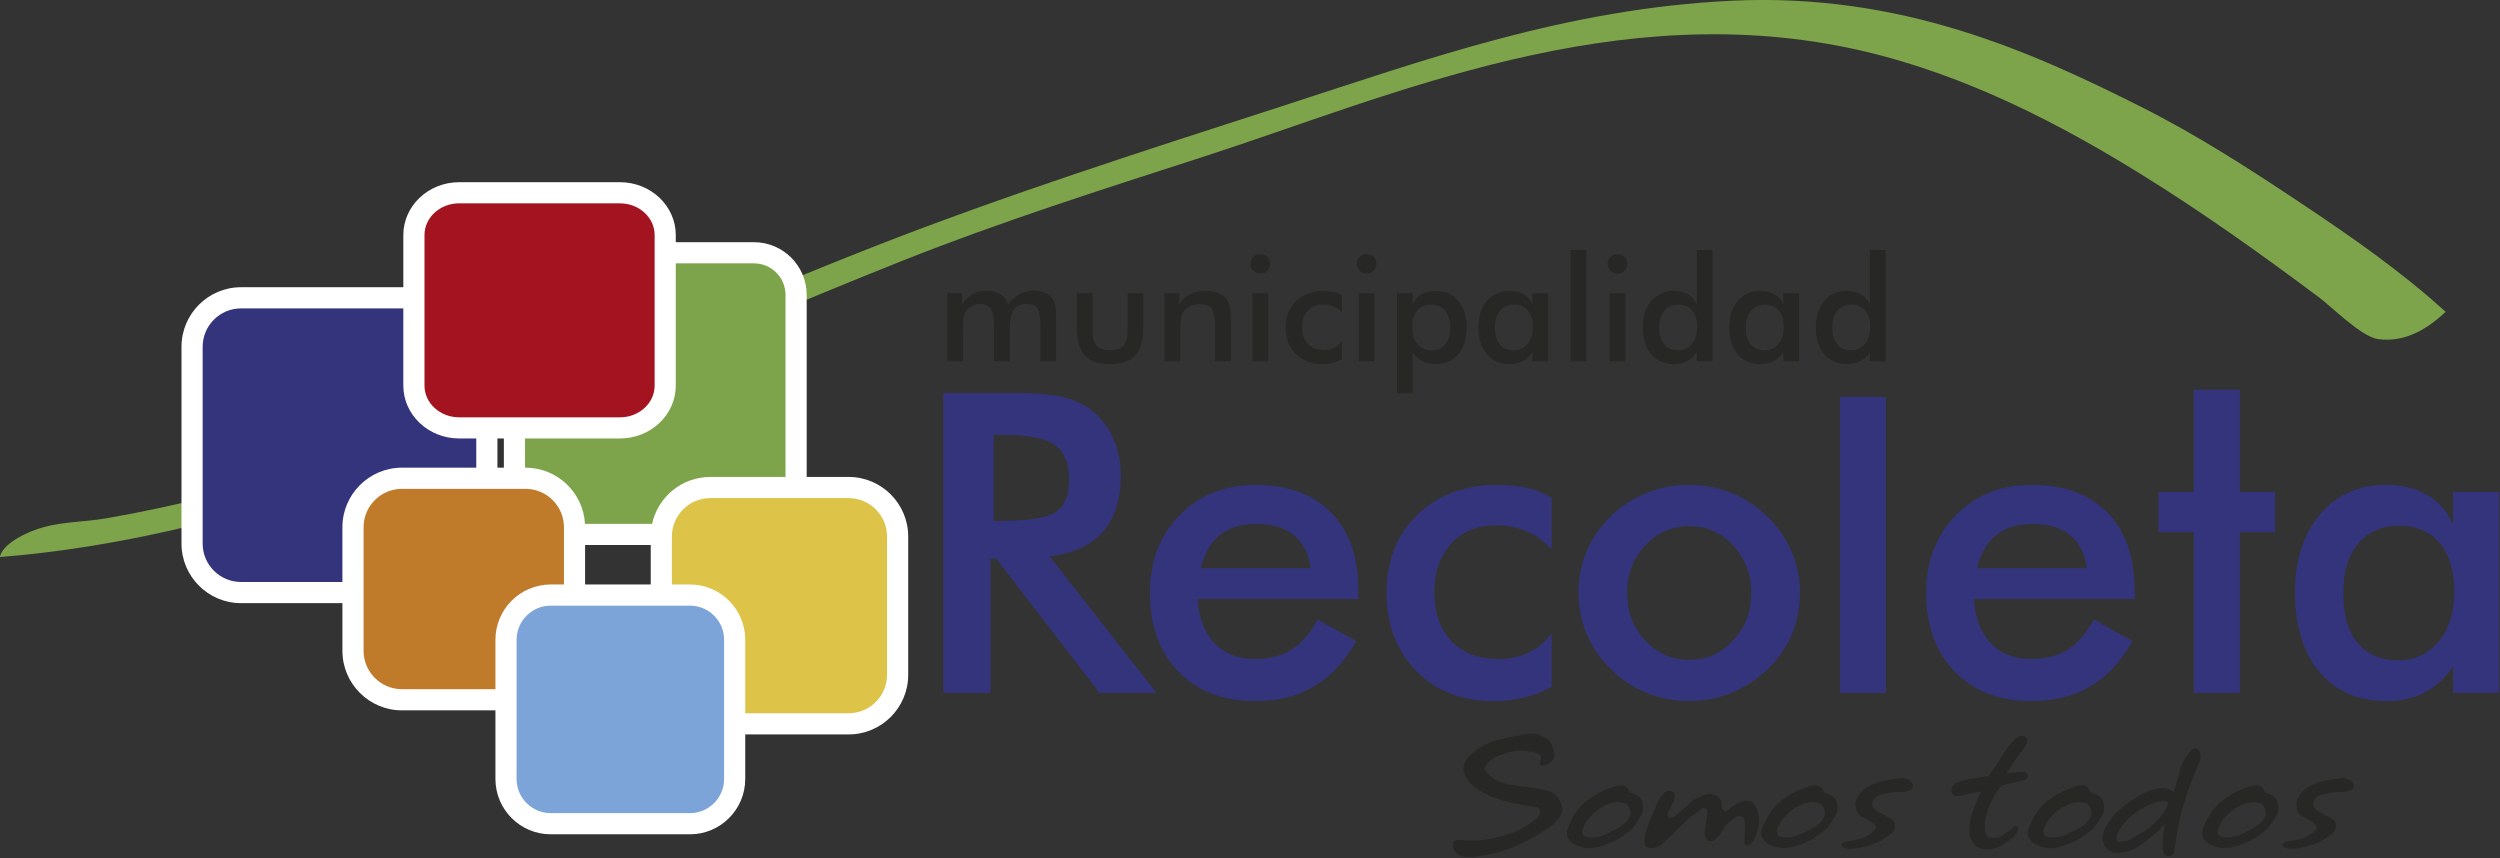 <?xml version="1.0" encoding="UTF-8" standalone="no"?>
<!DOCTYPE svg PUBLIC "-//W3C//DTD SVG 1.1//EN" "http://www.w3.org/Graphics/SVG/1.1/DTD/svg11.dtd">
<svg width="100%" height="100%" viewBox="0 0 1165 400" version="1.1" xmlns="http://www.w3.org/2000/svg" xmlns:xlink="http://www.w3.org/1999/xlink" xml:space="preserve" xmlns:serif="http://www.serif.com/" style="fill-rule:evenodd;clip-rule:evenodd;stroke-linejoin:round;stroke-miterlimit:2;">
    <rect x="0" y="0" width="1165" height="400" fill="#333333" stroke="none"/>
    <g>
        <path d="M1164.57,322.872L1143.12,322.872L1143.12,310.751C1139.29,316.135 1134.83,320.143 1129.72,322.772C1124.62,325.401 1118.77,326.718 1112.18,326.718C1098.93,326.718 1088.5,322.189 1080.89,313.135C1073.28,304.085 1069.48,291.685 1069.48,275.943C1069.48,260.997 1073.37,248.931 1081.14,239.747C1088.91,230.56 1099.07,225.964 1111.59,225.964C1119.23,225.964 1125.77,227.56 1131.21,230.743C1136.64,233.931 1140.62,238.514 1143.12,244.493L1143.12,229.206L1164.57,229.206L1164.57,322.872ZM735.58,276.142C735.58,269.3 736.884,262.825 739.484,256.729C742.088,250.642 745.821,245.229 750.7,240.488C755.509,235.809 761.046,232.221 767.305,229.717C773.571,227.213 780.121,225.967 786.971,225.967C794.021,225.967 800.663,227.213 806.884,229.717C813.113,232.221 818.7,235.909 823.638,240.788C828.58,245.588 832.334,251.021 834.905,257.079C837.475,263.138 838.763,269.496 838.763,276.142C838.763,283.054 837.492,289.542 834.955,295.604C832.425,301.659 828.713,307.025 823.838,311.704C818.696,316.642 812.996,320.379 806.738,322.913C800.475,325.446 793.888,326.717 786.971,326.717C780.184,326.717 773.663,325.446 767.405,322.913C761.142,320.379 755.58,316.704 750.7,311.904C745.759,307.025 742.009,301.563 739.438,295.5C736.859,289.446 735.58,282.992 735.58,276.142ZM723.032,255.909C719.741,252.3 715.903,249.542 711.52,247.638C707.145,245.729 702.424,244.779 697.353,244.779C688.595,244.779 681.574,247.609 676.312,253.271C671.041,258.938 668.407,266.442 668.407,275.788C668.407,285.538 671.057,293.184 676.357,298.746C681.662,304.313 688.987,307.092 698.341,307.092C703.537,307.092 708.187,306.121 712.266,304.184C716.349,302.246 719.937,299.304 723.032,295.359L723.032,320.042C719.078,322.263 714.849,323.934 710.332,325.042C705.824,326.159 701.032,326.717 695.957,326.717C681.266,326.717 669.291,322.042 660.032,312.688C650.782,303.342 646.157,291.221 646.157,276.346C646.157,261.263 650.949,249.096 660.532,239.842C670.112,230.592 682.657,225.963 698.132,225.963C703.007,225.963 707.487,226.446 711.57,227.409C715.657,228.363 719.474,229.842 723.032,231.829L723.032,255.909ZM994.715,279.17L919.857,279.17C920.39,287.949 922.99,294.799 927.669,299.716C932.344,304.632 938.573,307.091 946.348,307.091C953.265,307.091 959.032,305.641 963.636,302.732C968.248,299.836 972.273,295.149 975.698,288.682L993.707,298.778C988.44,308.186 981.923,315.199 974.148,319.803C966.382,324.416 957.265,326.716 946.794,326.716C931.778,326.716 919.836,322.136 910.944,312.986C902.053,303.828 897.611,291.616 897.611,276.341C897.611,261.661 902.207,249.586 911.39,240.141C920.573,230.691 932.382,225.966 946.807,225.966C961.89,225.966 973.644,230.274 982.073,238.903C990.498,247.524 994.715,259.603 994.715,275.136L994.715,279.17ZM632.988,279.17L558.13,279.17C558.659,287.949 561.259,294.799 565.938,299.716C570.622,304.632 576.847,307.091 584.622,307.091C591.538,307.091 597.305,305.641 601.917,302.732C606.526,299.836 610.547,295.149 613.972,288.682L631.98,298.778C626.713,308.186 620.193,315.199 612.422,319.803C604.655,324.416 595.538,326.716 585.068,326.716C570.051,326.716 558.101,322.136 549.209,312.986C540.326,303.828 535.88,291.616 535.88,276.341C535.88,261.661 540.472,249.586 549.659,240.141C558.847,230.691 570.651,225.966 585.072,225.966C600.155,225.966 611.909,230.274 620.347,238.903C628.78,247.524 632.988,259.603 632.988,275.136L632.988,279.17ZM461.611,260.313L461.611,322.871L439.557,322.871L439.557,183.096L472.336,183.096C481.948,183.096 489.407,183.701 494.703,184.913C500.003,186.121 504.532,188.13 508.278,190.93C512.757,194.296 516.211,198.655 518.644,204.001C521.086,209.346 522.303,215.201 522.303,221.567C522.303,232.771 519.503,241.53 513.911,247.863C508.311,254.196 500.048,258.001 489.123,259.271L538.89,322.871L512.386,322.871L464.24,260.313L461.611,260.313ZM878.858,184.945L857.416,184.945L857.416,322.87L878.858,322.87L878.858,184.945ZM1022.31,322.87L1022.31,248.016L1005.92,248.016L1005.92,229.204L1022.31,229.204L1022.31,181.616L1043.75,181.616L1043.75,229.204L1060.14,229.204L1060.14,248.016L1043.75,248.016L1043.75,322.87L1022.31,322.87ZM1143.71,275.747C1143.71,266.051 1141.46,258.501 1136.94,253.093C1132.43,247.689 1126.12,244.981 1118.02,244.981C1109.91,244.981 1103.54,247.768 1098.9,253.339C1094.25,258.918 1091.93,266.647 1091.93,276.543C1091.93,286.501 1094.17,294.176 1098.65,299.589C1103.13,304.993 1109.45,307.697 1117.62,307.697C1125.32,307.697 1131.6,304.764 1136.45,298.897C1141.29,293.026 1143.71,285.31 1143.71,275.747ZM816.105,276.342C816.105,267.634 813.3,260.267 807.709,254.238C802.113,248.2 795.271,245.184 787.171,245.184C779.142,245.184 772.313,248.2 766.684,254.238C761.055,260.267 758.242,267.634 758.242,276.342C758.242,285.046 761.055,292.413 766.684,298.446C772.313,304.479 779.142,307.492 787.171,307.492C795.205,307.492 802.034,304.479 807.659,298.446C813.288,292.413 816.105,285.046 816.105,276.342ZM972.461,264.811C971.603,258.095 969.044,252.978 964.765,249.453C960.486,245.936 954.636,244.174 947.203,244.174C940.157,244.174 934.503,245.882 930.223,249.307C925.944,252.728 922.948,257.895 921.244,264.811L972.461,264.811ZM610.734,264.811C609.88,258.095 607.318,252.978 603.038,249.453C598.759,245.936 592.905,244.174 585.472,244.174C578.434,244.174 572.772,245.882 568.497,249.307C564.218,252.728 561.23,257.895 559.513,264.811L610.734,264.811ZM463.023,242.721L467.298,242.721C479.753,242.721 488.019,241.326 492.103,238.526C496.186,235.726 498.228,230.763 498.228,223.634C498.228,215.946 496.036,210.521 491.657,207.371C487.273,204.221 479.161,202.646 467.298,202.646L463.023,202.646L463.023,242.721Z" style="fill:rgb(52,52,125);"/>
        <g transform="matrix(4.167,0,0,4.167,871.328,183.319)">
            <path d="M0,-16.04L1.759,-16.04L1.759,-3.586L0,-3.586L0,-4.572C-0.312,-4.134 -0.679,-3.808 -1.099,-3.594C-1.517,-3.38 -1.997,-3.274 -2.538,-3.274C-3.623,-3.274 -4.479,-3.643 -5.103,-4.378C-5.728,-5.115 -6.039,-6.123 -6.039,-7.403C-6.039,-8.618 -5.72,-9.599 -5.083,-10.347C-4.445,-11.092 -3.613,-11.466 -2.586,-11.466C-1.958,-11.466 -1.422,-11.337 -0.977,-11.078C-0.531,-10.819 -0.205,-10.447 0,-9.96L0,-16.04ZM0.048,-7.418C0.048,-8.207 -0.136,-8.82 -0.506,-9.261C-0.876,-9.7 -1.393,-9.92 -2.058,-9.92C-2.723,-9.92 -3.246,-9.693 -3.625,-9.24C-4.006,-8.788 -4.198,-8.159 -4.198,-7.353C-4.198,-6.544 -4.013,-5.918 -3.646,-5.48C-3.279,-5.04 -2.761,-4.819 -2.09,-4.819C-1.454,-4.819 -0.936,-5.058 -0.542,-5.533C-0.148,-6.007 0.048,-6.636 0.048,-7.418M-9.626,-7.418C-9.626,-8.207 -9.812,-8.82 -10.181,-9.261C-10.551,-9.7 -11.068,-9.92 -11.734,-9.92C-12.396,-9.92 -12.92,-9.693 -13.3,-9.24C-13.682,-8.788 -13.872,-8.159 -13.872,-7.353C-13.872,-6.544 -13.689,-5.918 -13.322,-5.48C-12.954,-5.04 -12.436,-4.819 -11.766,-4.819C-11.133,-4.819 -10.62,-5.059 -10.222,-5.537C-9.825,-6.013 -9.626,-6.641 -9.626,-7.418M-7.917,-3.586L-9.675,-3.586L-9.675,-4.572C-9.989,-4.134 -10.355,-3.808 -10.773,-3.594C-11.193,-3.38 -11.672,-3.274 -12.212,-3.274C-13.299,-3.274 -14.154,-3.643 -14.779,-4.378C-15.402,-5.115 -15.715,-6.123 -15.715,-7.403C-15.715,-8.618 -15.396,-9.599 -14.757,-10.347C-14.121,-11.092 -13.287,-11.466 -12.262,-11.466C-11.634,-11.466 -11.098,-11.337 -10.652,-11.078C-10.206,-10.819 -9.881,-10.447 -9.675,-9.96L-9.675,-11.203L-7.917,-11.203L-7.917,-3.586ZM-19.349,-16.04L-17.591,-16.04L-17.591,-3.586L-19.349,-3.586L-19.349,-4.572C-19.664,-4.134 -20.031,-3.808 -20.448,-3.594C-20.868,-3.38 -21.347,-3.274 -21.887,-3.274C-22.974,-3.274 -23.829,-3.643 -24.454,-4.378C-25.078,-5.115 -25.39,-6.123 -25.39,-7.403C-25.39,-8.618 -25.071,-9.599 -24.432,-10.347C-23.795,-11.092 -22.963,-11.466 -21.937,-11.466C-21.309,-11.466 -20.772,-11.337 -20.328,-11.078C-19.88,-10.819 -19.556,-10.447 -19.349,-9.96L-19.349,-16.04ZM-19.301,-7.418C-19.301,-8.207 -19.485,-8.82 -19.857,-9.261C-20.227,-9.7 -20.745,-9.92 -21.409,-9.92C-22.073,-9.92 -22.596,-9.693 -22.977,-9.24C-23.356,-8.788 -23.548,-8.159 -23.548,-7.353C-23.548,-6.544 -23.364,-5.918 -22.997,-5.48C-22.63,-5.04 -22.111,-4.819 -21.441,-4.819C-20.803,-4.819 -20.288,-5.058 -19.894,-5.533C-19.499,-6.007 -19.301,-6.636 -19.301,-7.418M-29.094,-11.203L-27.335,-11.203L-27.335,-3.587L-29.094,-3.587L-29.094,-11.203ZM-29.327,-14.493C-29.327,-14.788 -29.217,-15.042 -28.998,-15.258C-28.78,-15.472 -28.518,-15.579 -28.215,-15.579C-27.901,-15.579 -27.641,-15.476 -27.433,-15.269C-27.224,-15.063 -27.12,-14.804 -27.12,-14.493C-27.12,-14.182 -27.225,-13.921 -27.436,-13.709C-27.646,-13.497 -27.907,-13.392 -28.215,-13.392C-28.518,-13.392 -28.78,-13.501 -28.998,-13.717C-29.217,-13.933 -29.327,-14.192 -29.327,-14.493M-33.445,-16.04L-31.687,-16.04L-31.687,-3.586L-33.445,-3.586L-33.445,-16.04ZM-37.681,-7.418C-37.681,-8.207 -37.865,-8.82 -38.235,-9.261C-38.605,-9.7 -39.123,-9.92 -39.788,-9.92C-40.451,-9.92 -40.974,-9.693 -41.354,-9.24C-41.735,-8.788 -41.926,-8.159 -41.926,-7.353C-41.926,-6.544 -41.744,-5.918 -41.375,-5.48C-41.008,-5.04 -40.489,-4.819 -39.82,-4.819C-39.187,-4.819 -38.672,-5.059 -38.276,-5.537C-37.879,-6.013 -37.681,-6.641 -37.681,-7.418M-35.971,-3.586L-37.729,-3.586L-37.729,-4.572C-38.042,-4.134 -38.409,-3.808 -38.827,-3.594C-39.247,-3.38 -39.725,-3.274 -40.267,-3.274C-41.352,-3.274 -42.207,-3.643 -42.832,-4.378C-43.456,-5.115 -43.769,-6.123 -43.769,-7.403C-43.769,-8.618 -43.45,-9.599 -42.811,-10.347C-42.173,-11.092 -41.341,-11.466 -40.315,-11.466C-39.689,-11.466 -39.152,-11.337 -38.706,-11.078C-38.26,-10.819 -37.934,-10.447 -37.729,-9.96L-37.729,-11.203L-35.971,-11.203L-35.971,-3.586ZM-52.879,0L-52.879,-11.203L-51.12,-11.203L-51.12,-9.96C-50.914,-10.441 -50.587,-10.812 -50.136,-11.073C-49.684,-11.334 -49.146,-11.466 -48.518,-11.466C-47.497,-11.466 -46.669,-11.092 -46.033,-10.347C-45.398,-9.599 -45.081,-8.618 -45.081,-7.403C-45.081,-6.123 -45.393,-5.115 -46.017,-4.378C-46.642,-3.643 -47.497,-3.274 -48.584,-3.274C-49.124,-3.274 -49.603,-3.38 -50.021,-3.594C-50.44,-3.808 -50.806,-4.134 -51.12,-4.572L-51.12,0L-52.879,0ZM-51.177,-7.418C-51.177,-6.63 -50.978,-6 -50.582,-5.528C-50.186,-5.057 -49.662,-4.819 -49.014,-4.819C-48.348,-4.819 -47.835,-5.04 -47.469,-5.48C-47.105,-5.918 -46.922,-6.544 -46.922,-7.353C-46.922,-8.159 -47.113,-8.788 -47.494,-9.24C-47.875,-9.693 -48.398,-9.92 -49.062,-9.92C-49.726,-9.92 -50.245,-9.7 -50.618,-9.261C-50.99,-8.82 -51.177,-8.207 -51.177,-7.418M-57.148,-11.203L-55.389,-11.203L-55.389,-3.587L-57.148,-3.587L-57.148,-11.203ZM-57.381,-14.493C-57.381,-14.788 -57.27,-15.042 -57.052,-15.258C-56.833,-15.472 -56.571,-15.579 -56.268,-15.579C-55.955,-15.579 -55.695,-15.476 -55.485,-15.269C-55.278,-15.063 -55.172,-14.804 -55.172,-14.493C-55.172,-14.182 -55.279,-13.921 -55.49,-13.709C-55.701,-13.497 -55.959,-13.392 -56.268,-13.392C-56.571,-13.392 -56.833,-13.501 -57.052,-13.717C-57.27,-13.933 -57.381,-14.192 -57.381,-14.493M-59.028,-9.032C-59.298,-9.326 -59.613,-9.549 -59.973,-9.705C-60.331,-9.859 -60.72,-9.937 -61.134,-9.937C-61.854,-9.937 -62.428,-9.707 -62.859,-9.247C-63.291,-8.786 -63.507,-8.176 -63.507,-7.415C-63.507,-6.623 -63.291,-6 -62.856,-5.549C-62.421,-5.096 -61.82,-4.87 -61.053,-4.87C-60.626,-4.87 -60.246,-4.949 -59.911,-5.105C-59.576,-5.264 -59.282,-5.503 -59.028,-5.824L-59.028,-3.818C-59.353,-3.636 -59.701,-3.499 -60.07,-3.409C-60.439,-3.319 -60.833,-3.274 -61.248,-3.274C-62.453,-3.274 -63.436,-3.654 -64.195,-4.415C-64.954,-5.176 -65.333,-6.16 -65.333,-7.371C-65.333,-8.597 -64.941,-9.586 -64.154,-10.337C-63.367,-11.09 -62.34,-11.466 -61.071,-11.466C-60.672,-11.466 -60.303,-11.428 -59.968,-11.348C-59.633,-11.271 -59.319,-11.151 -59.028,-10.989L-59.028,-9.032ZM-69.037,-11.203L-67.279,-11.203L-67.279,-3.587L-69.037,-3.587L-69.037,-11.203ZM-69.27,-14.493C-69.27,-14.788 -69.16,-15.042 -68.942,-15.258C-68.723,-15.472 -68.461,-15.579 -68.158,-15.579C-67.844,-15.579 -67.583,-15.476 -67.376,-15.269C-67.167,-15.063 -67.063,-14.804 -67.063,-14.493C-67.063,-14.182 -67.17,-13.921 -67.38,-13.709C-67.591,-13.497 -67.851,-13.392 -68.158,-13.392C-68.461,-13.392 -68.723,-13.501 -68.942,-13.717C-69.16,-13.933 -69.27,-14.192 -69.27,-14.493M-78.875,-3.586L-78.875,-11.203L-77.221,-11.203L-77.221,-9.953C-76.87,-10.479 -76.455,-10.863 -75.98,-11.103C-75.504,-11.345 -74.926,-11.466 -74.246,-11.466C-73.674,-11.466 -73.186,-11.376 -72.782,-11.197C-72.38,-11.019 -72.065,-10.751 -71.838,-10.397C-71.704,-10.188 -71.606,-9.945 -71.546,-9.665C-71.487,-9.388 -71.457,-8.899 -71.457,-8.203L-71.457,-3.586L-73.233,-3.586L-73.233,-7.497C-73.233,-8.498 -73.356,-9.163 -73.601,-9.492C-73.848,-9.82 -74.284,-9.985 -74.911,-9.985C-75.322,-9.985 -75.688,-9.911 -76.009,-9.761C-76.331,-9.611 -76.583,-9.399 -76.767,-9.127C-76.896,-8.945 -76.987,-8.711 -77.038,-8.424C-77.088,-8.137 -77.116,-7.681 -77.116,-7.056L-77.116,-3.586L-78.875,-3.586ZM-86.917,-11.203L-86.917,-6.911C-86.917,-6.171 -86.765,-5.641 -86.457,-5.319C-86.15,-4.997 -85.649,-4.837 -84.96,-4.837C-84.271,-4.837 -83.771,-4.997 -83.462,-5.319C-83.157,-5.641 -83.001,-6.171 -83.001,-6.911L-83.001,-11.203L-81.244,-11.203L-81.244,-7.433C-81.244,-5.978 -81.538,-4.92 -82.126,-4.262C-82.715,-3.603 -83.654,-3.274 -84.944,-3.274C-86.255,-3.274 -87.206,-3.601 -87.794,-4.253C-88.382,-4.907 -88.677,-5.965 -88.677,-7.433L-88.677,-11.203L-86.917,-11.203ZM-101.4,-3.586L-103.158,-3.586L-103.158,-11.203L-101.505,-11.203L-101.505,-9.955C-101.155,-10.485 -100.756,-10.873 -100.311,-11.117C-99.865,-11.361 -99.339,-11.483 -98.735,-11.483C-98.135,-11.483 -97.639,-11.358 -97.244,-11.108C-96.85,-10.859 -96.549,-10.479 -96.344,-9.971C-95.938,-10.496 -95.509,-10.879 -95.052,-11.121C-94.596,-11.362 -94.076,-11.483 -93.493,-11.483C-92.985,-11.483 -92.542,-11.39 -92.164,-11.207C-91.786,-11.02 -91.491,-10.751 -91.28,-10.397C-91.184,-10.231 -91.112,-10.033 -91.066,-9.803C-91.02,-9.572 -90.997,-9.243 -90.997,-8.814L-90.997,-3.586L-92.756,-3.586L-92.756,-7.498C-92.756,-8.518 -92.865,-9.193 -93.084,-9.516C-93.302,-9.84 -93.693,-10.002 -94.255,-10.002C-94.946,-10.002 -95.438,-9.785 -95.732,-9.348C-96.027,-8.912 -96.173,-8.146 -96.173,-7.056L-96.173,-3.586L-97.95,-3.586L-97.95,-7.498C-97.95,-8.438 -98.063,-9.092 -98.293,-9.457C-98.523,-9.82 -98.919,-10.002 -99.48,-10.002C-99.826,-10.002 -100.142,-9.924 -100.428,-9.769C-100.713,-9.614 -100.941,-9.4 -101.109,-9.128C-101.217,-8.951 -101.292,-8.735 -101.335,-8.477C-101.378,-8.22 -101.4,-7.746 -101.4,-7.056L-101.4,-3.586Z" style="fill:rgb(39,39,37);fill-rule:nonzero;"/>
        </g>
        <g transform="matrix(4.167,0,0,4.167,1139.67,110.94)">
            <path d="M0,8.251C-1.699,9.838 -4.268,11.747 -7.552,11.298C-9.421,11.042 -12.648,7.765 -14.141,6.648C-20.616,1.803 -27.251,-2.926 -34.068,-7.144C-42.889,-12.6 -53.482,-18.213 -65.245,-20.935C-92.666,-27.276 -117.893,-15.893 -139.01,-9.067C-150.648,-5.307 -161.673,-1.797 -172.437,2.478C-193.757,10.949 -214.104,20.44 -236.88,27.815C-248.248,31.496 -260.343,34.613 -273.521,35.672C-273.202,34.149 -270.438,32.808 -268.54,32.305C-266.283,31.707 -263.846,31.73 -261.63,31.343C-246.514,28.708 -233.071,24.079 -219.846,18.995C-205.216,13.372 -191.141,6.992 -175.972,1.035C-161.289,-4.732 -145.773,-9.695 -129.849,-14.841C-114.177,-19.906 -98.364,-25.681 -79.709,-26.547C-60.891,-27.421 -46.318,-20.844 -34.068,-14.68C-27.63,-11.441 -21.844,-7.672 -16.229,-3.936C-10.495,-0.12 -4.921,3.771 0,8.251" style="fill:rgb(126,164,75);"/>
        </g>
        <path d="M187.949,133.845L187.949,109.534C187.949,95.955 199.607,84.909 213.932,84.909L288.932,84.909C303.257,84.909 314.911,95.955 314.911,109.534L314.911,112.866L351.359,112.866C364.9,112.866 375.913,123.882 375.913,137.42L375.913,222.255L395.475,222.255C410.771,222.255 423.225,234.705 423.225,250.009L423.225,314.488C423.225,329.788 410.771,342.238 395.475,342.238L347.28,342.238L347.28,363.016C347.28,377.221 335.722,388.783 321.518,388.783L256.635,388.783C242.426,388.783 230.872,377.221 230.872,363.016L230.872,331.029L187.317,331.029C172.021,331.029 159.562,318.579 159.562,303.283L159.562,281.07L112.325,281.07C97.021,281.07 84.579,268.62 84.579,253.32L84.579,161.599C84.579,146.299 97.021,133.845 112.325,133.845L187.949,133.845ZM272.65,253.978L272.65,272.375L303.242,272.375L303.242,253.978L272.65,253.978ZM234.805,217.937L234.805,204.322L231.796,204.322L231.796,217.937L234.805,217.937Z" style="fill:white;"/>
        <path d="M244.663,217.937L244.663,204.322L288.932,204.322C303.257,204.322 314.911,193.28 314.911,179.693L314.911,122.724L351.359,122.724C359.459,122.724 366.055,129.32 366.055,137.42L366.055,222.255L330.992,222.255C317.709,222.255 306.58,231.633 303.871,244.116L272.606,244.116C271.788,229.539 259.68,217.937 244.904,217.937L244.663,217.937Z" style="fill:rgb(126,164,75);"/>
        <path d="M230.872,321.166L187.317,321.166C177.45,321.166 169.425,313.141 169.425,303.283L169.425,245.687C169.425,235.821 177.45,227.8 187.317,227.8L244.904,227.8C254.767,227.8 262.8,235.821 262.8,245.687L262.8,272.375L256.635,272.375C242.426,272.375 230.872,283.929 230.872,298.133L230.872,321.166Z" style="fill:rgb(191,123,42);"/>
        <g transform="matrix(4.167,0,0,4.167,256.635,378.921)">
            <path d="M0,-23.204C-2.104,-23.204 -3.817,-21.492 -3.817,-19.389L-3.817,-3.817C-3.817,-1.712 -2.104,0 0,0L15.572,0C17.677,0 19.389,-1.712 19.389,-3.817L19.389,-19.389C19.389,-21.492 17.677,-23.204 15.572,-23.204L0,-23.204Z" style="fill:rgb(125,164,217);"/>
        </g>
        <g transform="matrix(4.167,0,0,4.167,213.932,194.464)">
            <path d="M0,-23.927C-2.134,-23.927 -3.869,-22.337 -3.869,-20.383L-3.869,-3.545C-3.869,-1.589 -2.134,0.001 0,0.001L18,0.001C20.132,0.001 21.869,-1.589 21.869,-3.545L21.869,-20.383C21.869,-22.337 20.132,-23.927 18,-23.927L0,-23.927Z" style="fill:rgb(164,19,32);"/>
        </g>
        <path d="M159.562,271.212L112.325,271.212C102.462,271.212 94.433,263.187 94.433,253.32L94.433,161.599C94.433,151.733 102.462,143.708 112.325,143.708L187.949,143.708L187.949,179.693C187.949,193.28 199.607,204.322 213.932,204.322L221.942,204.322L221.942,217.937L187.317,217.937C172.021,217.937 159.562,230.383 159.562,245.687L159.562,271.212Z" style="fill:rgb(52,52,125);"/>
        <path d="M313.1,272.375L313.1,250.009C313.1,240.138 321.125,232.113 330.992,232.113L395.475,232.113C405.342,232.113 413.367,240.138 413.367,250.009L413.367,314.488C413.367,324.355 405.342,332.376 395.475,332.376L347.28,332.376L347.28,298.133C347.28,283.929 335.722,272.375 321.518,272.375L313.1,272.375Z" style="fill:rgb(221,196,72);"/>
        <g transform="matrix(4.167,0,0,4.167,1096.62,373.691)">
            <path d="M0,-1.489C-0.157,-1.365 -0.339,-1.271 -0.55,-1.204C-0.758,-1.137 -0.973,-1.104 -1.19,-1.104L-1.957,-1.104L-2.476,-1.042L-3.595,-0.791C-3.942,-0.708 -4.215,-0.478 -4.414,-0.103C-4.446,-0.03 -4.473,0.086 -4.493,0.242C-4.493,0.387 -4.451,0.518 -4.367,0.633C-4.23,0.81 -4.034,0.977 -3.779,1.134L-3.114,1.494L-2.434,1.838C-2.211,1.964 -2.054,2.151 -1.957,2.401L-1.957,2.746C-1.957,3.07 -2.105,3.345 -2.396,3.575L-3.46,4.326C-4.044,4.608 -4.649,4.833 -5.275,5C-5.901,5.167 -6.519,5.25 -7.124,5.25L-7.373,5.203L-7.625,5.125C-7.781,5.094 -7.885,4.984 -7.937,4.797C-7.937,4.671 -7.812,4.551 -7.562,4.437C-6.924,4.374 -6.312,4.257 -5.722,4.085C-5.134,3.912 -4.625,3.591 -4.196,3.122C-4.133,3.049 -4.097,2.96 -4.086,2.855C-4.086,2.699 -4.227,2.516 -4.509,2.307L-5.401,1.775C-5.808,1.651 -6.095,1.358 -6.261,0.899C-6.334,0.68 -6.371,0.487 -6.371,0.321C-6.371,0.08 -6.32,-0.145 -6.214,-0.353C-5.995,-0.864 -5.638,-1.273 -5.146,-1.581C-4.654,-1.888 -4.132,-2.122 -3.576,-2.278L-2.524,-2.498L-1.3,-2.669C-1.081,-2.669 -0.841,-2.622 -0.581,-2.528C-0.319,-2.434 -0.101,-2.241 0.076,-1.949L0,-1.489ZM-9.846,-1.023C-9.594,-0.992 -9.344,-0.899 -9.094,-0.742C-8.844,-0.616 -8.655,-0.429 -8.53,-0.177C-8.427,0.116 -8.375,0.387 -8.375,0.639C-8.375,0.785 -8.391,0.927 -8.421,1.062C-8.452,1.199 -8.511,1.35 -8.594,1.518C-8.875,2.019 -9.188,2.49 -9.533,2.929C-10.096,3.452 -10.769,3.928 -11.551,4.357C-12.239,4.711 -13.012,4.968 -13.868,5.125L-14.134,5.171L-14.681,5.171L-14.963,5.11C-15.287,5.047 -15.622,4.937 -15.965,4.781C-16.591,4.447 -16.904,4.013 -16.904,3.482C-16.904,3.283 -16.852,3.049 -16.748,2.777C-16.363,1.901 -15.961,1.207 -15.542,0.697C-15.063,0.142 -14.405,-0.384 -13.569,-0.885C-12.819,-1.292 -12.032,-1.605 -11.208,-1.823L-10.862,-1.871C-10.716,-1.871 -10.586,-1.846 -10.472,-1.793C-10.252,-1.699 -10.08,-1.526 -9.954,-1.276L-9.846,-1.023ZM-10.22,2.182C-9.928,1.859 -9.783,1.53 -9.783,1.196C-9.783,0.852 -9.945,0.518 -10.266,0.195C-10.589,0.08 -10.896,0.022 -11.187,0.022C-11.437,0.022 -11.718,0.069 -12.031,0.163C-12.603,0.351 -13.124,0.628 -13.59,0.993C-13.83,1.18 -14.09,1.434 -14.371,1.753C-14.652,2.071 -14.87,2.412 -15.028,2.777C-15.12,2.965 -15.167,3.137 -15.167,3.294C-15.167,3.377 -15.136,3.508 -15.073,3.685C-15.012,3.862 -14.668,3.951 -14.043,3.951C-13.701,3.951 -13.363,3.904 -13.037,3.81C-12.708,3.717 -12.369,3.565 -12.013,3.356L-11.079,2.871C-10.755,2.694 -10.47,2.463 -10.22,2.182M-17.081,-4.766L-17.613,-3.515L-18.098,-2.278C-18.38,-1.569 -18.667,-0.734 -18.959,0.226C-19.366,1.562 -19.663,2.98 -19.85,4.484L-19.961,4.937L-20.008,5.391C-20.008,5.715 -20.17,5.939 -20.492,6.064C-20.712,6.095 -20.894,6.054 -21.04,5.939C-21.229,5.731 -21.322,5.386 -21.322,4.907L-21.322,4.656L-21.29,4.359C-21.29,3.972 -21.275,3.669 -21.243,3.451C-21.213,3.231 -21.154,2.98 -21.071,2.699C-21.113,2.647 -21.15,2.62 -21.182,2.62C-21.953,3.393 -22.747,4.077 -23.56,4.671C-24.009,4.995 -24.457,5.245 -24.907,5.422C-25.354,5.6 -25.82,5.689 -26.299,5.689C-26.612,5.689 -26.881,5.636 -27.105,5.532C-27.329,5.427 -27.551,5.233 -27.771,4.95C-27.948,4.659 -28.037,4.356 -28.037,4.041C-28.037,3.854 -28.011,3.681 -27.958,3.524C-27.866,3.042 -27.645,2.599 -27.3,2.191C-26.832,1.5 -26.216,0.868 -25.454,0.293C-24.775,-0.219 -24.035,-0.68 -23.231,-1.088L-22.715,-1.276L-21.932,-1.496L-21.572,-1.543L-21.354,-1.543C-21.103,-1.543 -20.841,-1.496 -20.571,-1.402L-20.274,-1.214L-20.101,-1.104C-19.725,-2.222 -19.462,-3.099 -19.31,-3.741C-19.159,-4.383 -18.76,-5.06 -18.114,-5.768C-18.008,-5.904 -17.874,-5.972 -17.707,-5.972C-17.591,-5.972 -17.472,-5.94 -17.346,-5.878C-17.262,-5.805 -17.181,-5.649 -17.096,-5.409L-17.081,-5.205L-17.081,-4.766ZM-20.838,0.543L-20.743,0.181C-20.712,0.097 -20.768,0.003 -20.915,-0.103L-21.29,-0.103C-21.457,-0.103 -21.635,-0.071 -21.823,-0.009L-22.668,0.242C-23.554,0.628 -24.348,1.145 -25.047,1.792L-25.767,2.558C-25.966,2.788 -26.137,3.07 -26.283,3.405L-26.395,3.724C-26.456,3.907 -26.486,4.041 -26.486,4.123C-26.486,4.238 -26.474,4.324 -26.449,4.382C-26.422,4.439 -26.315,4.468 -26.127,4.468C-25.982,4.468 -25.777,4.439 -25.517,4.382C-25.256,4.323 -24.958,4.198 -24.625,4.011L-23.701,3.475C-23.075,3.075 -22.52,2.647 -22.035,2.191C-21.549,1.733 -21.15,1.185 -20.838,0.543M-29.335,-1.023C-29.085,-0.992 -28.834,-0.899 -28.584,-0.742C-28.334,-0.616 -28.145,-0.429 -28.02,-0.177C-27.916,0.116 -27.864,0.387 -27.864,0.639C-27.864,0.785 -27.879,0.927 -27.911,1.062C-27.942,1.199 -27.999,1.35 -28.082,1.518C-28.364,2.019 -28.677,2.49 -29.022,2.929C-29.584,3.452 -30.258,3.928 -31.041,4.357C-31.729,4.711 -32.502,4.968 -33.357,5.125L-33.624,5.171L-34.171,5.171L-34.453,5.11C-34.776,5.047 -35.11,4.937 -35.455,4.781C-36.081,4.447 -36.394,4.013 -36.394,3.482C-36.394,3.283 -36.341,3.049 -36.237,2.777C-35.851,1.901 -35.45,1.207 -35.032,0.697C-34.552,0.142 -33.896,-0.384 -33.061,-0.885C-32.309,-1.292 -31.521,-1.605 -30.697,-1.823L-30.352,-1.871C-30.206,-1.871 -30.076,-1.846 -29.961,-1.793C-29.742,-1.699 -29.57,-1.526 -29.444,-1.276L-29.335,-1.023ZM-29.71,2.182C-29.417,1.859 -29.272,1.53 -29.272,1.196C-29.272,0.852 -29.434,0.518 -29.757,0.195C-30.079,0.08 -30.386,0.022 -30.677,0.022C-30.927,0.022 -31.208,0.069 -31.521,0.163C-32.092,0.351 -32.613,0.628 -33.081,0.993C-33.319,1.18 -33.58,1.434 -33.861,1.753C-34.142,2.071 -34.359,2.412 -34.516,2.777C-34.609,2.965 -34.656,3.137 -34.656,3.294C-34.656,3.377 -34.625,3.508 -34.563,3.685C-34.501,3.862 -34.158,3.951 -33.533,3.951C-33.191,3.951 -32.854,3.904 -32.527,3.81C-32.199,3.717 -31.857,3.565 -31.503,3.356L-30.567,2.871C-30.245,2.694 -29.958,2.463 -29.71,2.182M-37.16,-5.565L-37.504,-5.064L-37.818,-4.657L-38.099,-4.25L-38.38,-3.844L-38.601,-3.499L-38.725,-3.264L-38.677,-3.186L-37.646,-3.327L-37.128,-3.374L-36.612,-3.326C-36.486,-3.127 -36.408,-2.975 -36.376,-2.871C-36.439,-2.693 -36.561,-2.556 -36.737,-2.463L-37.284,-2.306L-38.302,-2.069L-39.32,-1.833C-39.475,-1.739 -39.601,-1.597 -39.695,-1.409L-39.804,-1.221L-39.961,-0.985C-40.107,-0.785 -40.293,-0.435 -40.517,0.069C-40.74,0.572 -40.916,1.043 -41.042,1.483C-41.093,1.682 -41.135,1.886 -41.167,2.096C-41.197,2.305 -41.214,2.505 -41.214,2.694L-41.197,3.04C-41.197,3.479 -41.005,3.815 -40.618,4.045L-40.243,4.045C-39.855,4.045 -39.507,3.941 -39.193,3.732C-38.955,3.565 -38.734,3.405 -38.529,3.247C-38.326,3.09 -38.167,2.958 -38.051,2.848C-37.937,2.739 -37.839,2.683 -37.754,2.683C-37.681,2.683 -37.603,2.72 -37.52,2.794C-37.457,2.887 -37.442,3.001 -37.473,3.137C-37.567,3.451 -37.754,3.717 -38.036,3.936L-38.834,4.547C-39.534,5.058 -40.249,5.313 -40.979,5.313C-41.991,5.313 -42.627,4.791 -42.887,3.747C-42.887,3.591 -42.899,3.477 -42.919,3.405L-42.919,3.154C-42.919,2.788 -42.899,2.473 -42.856,2.205C-42.816,1.939 -42.732,1.619 -42.606,1.243C-42.324,0.398 -42.007,-0.394 -41.651,-1.135C-41.725,-1.177 -42.079,-1.12 -42.715,-0.963L-43.905,-0.682L-44.186,-0.65L-44.533,-0.682C-44.678,-0.713 -44.797,-0.828 -44.891,-1.026L-44.923,-1.261C-44.923,-1.385 -44.913,-1.489 -44.891,-1.566C-44.872,-1.644 -44.803,-1.751 -44.688,-1.887C-44.407,-2.19 -43.754,-2.425 -42.732,-2.591L-41.511,-2.778L-40.792,-2.904L-40.682,-3.045L-40.369,-3.468L-39.522,-4.751C-39.199,-5.283 -38.875,-5.763 -38.552,-6.19C-38.396,-6.4 -38.282,-6.547 -38.209,-6.629C-38.01,-6.859 -37.82,-7.039 -37.638,-7.17C-37.454,-7.299 -37.274,-7.365 -37.097,-7.365C-36.961,-7.365 -36.837,-7.343 -36.721,-7.302C-36.597,-7.208 -36.514,-7.12 -36.471,-7.036C-36.439,-6.702 -36.508,-6.431 -36.675,-6.222C-36.79,-6.107 -36.951,-5.888 -37.16,-5.565M-49.305,-1.489C-49.46,-1.365 -49.645,-1.271 -49.852,-1.204C-50.061,-1.137 -50.274,-1.104 -50.494,-1.104L-51.26,-1.104L-51.781,-1.042L-52.898,-0.791C-53.245,-0.708 -53.517,-0.478 -53.717,-0.103C-53.748,-0.03 -53.776,0.086 -53.796,0.242C-53.796,0.387 -53.754,0.518 -53.669,0.633C-53.532,0.81 -53.337,0.977 -53.084,1.134L-52.417,1.494L-51.736,1.838C-51.513,1.964 -51.355,2.151 -51.26,2.401L-51.26,2.746C-51.26,3.07 -51.407,3.345 -51.699,3.575L-52.764,4.326C-53.347,4.608 -53.953,4.833 -54.579,5C-55.205,5.167 -55.82,5.25 -56.426,5.25L-56.676,5.203L-56.926,5.125C-57.084,5.094 -57.187,4.984 -57.239,4.797C-57.239,4.671 -57.113,4.551 -56.863,4.437C-56.229,4.374 -55.614,4.257 -55.025,4.085C-54.436,3.912 -53.927,3.591 -53.498,3.122C-53.437,3.049 -53.4,2.96 -53.39,2.855C-53.39,2.699 -53.53,2.516 -53.813,2.307L-54.703,1.775C-55.111,1.651 -55.398,1.358 -55.566,0.899C-55.638,0.68 -55.674,0.487 -55.674,0.321C-55.674,0.08 -55.623,-0.145 -55.516,-0.353C-55.298,-0.864 -54.941,-1.273 -54.449,-1.581C-53.957,-1.888 -53.434,-2.122 -52.878,-2.278L-51.825,-2.498L-50.602,-2.669C-50.384,-2.669 -50.145,-2.622 -49.883,-2.528C-49.623,-2.434 -49.403,-2.241 -49.226,-1.949L-49.305,-1.489ZM-59.148,-1.023C-58.899,-0.992 -58.647,-0.899 -58.397,-0.742C-58.147,-0.616 -57.959,-0.429 -57.833,-0.177C-57.729,0.116 -57.676,0.387 -57.676,0.639C-57.676,0.785 -57.692,0.927 -57.725,1.062C-57.755,1.199 -57.814,1.35 -57.896,1.518C-58.178,2.019 -58.491,2.49 -58.835,2.929C-59.399,3.452 -60.072,3.928 -60.854,4.357C-61.543,4.711 -62.316,4.968 -63.171,5.125L-63.438,5.171L-63.984,5.171L-64.267,5.11C-64.59,5.047 -64.923,4.937 -65.269,4.781C-65.895,4.447 -66.208,4.013 -66.208,3.482C-66.208,3.283 -66.155,3.049 -66.051,2.777C-65.665,1.901 -65.263,1.207 -64.846,0.697C-64.366,0.142 -63.708,-0.384 -62.873,-0.885C-62.123,-1.292 -61.334,-1.605 -60.511,-1.823L-60.166,-1.871C-60.02,-1.871 -59.889,-1.846 -59.774,-1.793C-59.556,-1.699 -59.383,-1.526 -59.257,-1.276L-59.148,-1.023ZM-59.522,2.182C-59.231,1.859 -59.085,1.53 -59.085,1.196C-59.085,0.852 -59.247,0.518 -59.569,0.195C-59.891,0.08 -60.199,0.022 -60.49,0.022C-60.74,0.022 -61.021,0.069 -61.333,0.163C-61.905,0.351 -62.425,0.628 -62.895,0.993C-63.133,1.18 -63.392,1.434 -63.674,1.753C-63.955,2.071 -64.173,2.412 -64.33,2.777C-64.423,2.965 -64.47,3.137 -64.47,3.294C-64.47,3.377 -64.438,3.508 -64.376,3.685C-64.315,3.862 -63.971,3.951 -63.347,3.951C-63.003,3.951 -62.668,3.904 -62.34,3.81C-62.011,3.717 -61.672,3.565 -61.317,3.356L-60.382,2.871C-60.058,2.694 -59.772,2.463 -59.522,2.182M-75.99,-0.071L-76.178,0.288L-76.429,0.774C-76.596,1.067 -76.679,1.306 -76.679,1.494C-76.679,1.566 -76.675,1.619 -76.665,1.651C-76.528,1.745 -76.398,1.781 -76.272,1.76C-75.949,1.635 -75.626,1.426 -75.301,1.134L-74.409,0.335C-73.785,-0.259 -73.06,-0.666 -72.234,-0.885C-71.952,-0.885 -71.733,-0.86 -71.576,-0.807C-71.462,-0.785 -71.366,-0.757 -71.287,-0.72C-71.209,-0.684 -71.113,-0.624 -70.999,-0.54C-70.757,-0.362 -70.637,-0.113 -70.637,0.21C-70.637,0.398 -70.627,0.542 -70.607,0.641C-70.585,0.74 -70.547,0.828 -70.49,0.907C-70.433,0.985 -70.351,1.035 -70.247,1.055C-70.143,1.055 -70.042,1.015 -69.949,0.931L-69.417,0.509C-69.323,0.445 -69.225,0.382 -69.119,0.321L-68.462,-0.04C-68.286,-0.103 -68.103,-0.134 -67.916,-0.134L-67.727,-0.134L-67.398,-0.071C-67.117,0.022 -66.882,0.31 -66.693,0.789C-66.538,1.28 -66.459,1.66 -66.459,1.933C-66.459,2.203 -66.469,2.433 -66.491,2.62C-66.51,2.808 -66.559,3.023 -66.631,3.263C-66.734,3.649 -66.914,4.05 -67.164,4.468L-67.445,4.781C-67.528,4.844 -67.611,4.874 -67.695,4.874C-67.789,4.874 -67.851,4.865 -67.883,4.844C-68.018,4.811 -68.087,4.724 -68.087,4.577C-68.087,4.15 -68.066,3.847 -68.024,3.669L-68.009,3.309L-68.009,2.73L-68.087,2.136C-68.118,1.853 -68.227,1.682 -68.415,1.619L-68.619,1.604C-68.816,1.604 -69.01,1.666 -69.198,1.792L-69.81,2.277C-70.164,2.6 -70.444,2.971 -70.653,3.387C-70.905,3.804 -71.217,4.123 -71.592,4.342L-71.859,4.405C-71.984,4.405 -72.103,4.348 -72.218,4.233C-72.438,4.025 -72.547,3.759 -72.547,3.435L-72.5,3.043L-72.391,2.339L-72.281,1.619L-72.234,1.228L-72.281,0.838C-72.376,0.743 -72.479,0.697 -72.594,0.697L-72.844,0.758L-73.895,1.511C-74.061,1.645 -74.225,1.783 -74.387,1.924C-74.548,2.065 -74.728,2.235 -74.927,2.433L-75.896,3.387L-76.835,4.312C-77.024,4.5 -77.236,4.671 -77.478,4.827C-77.718,4.984 -77.937,5.083 -78.136,5.125L-78.589,5.171C-78.713,5.171 -78.839,5.14 -78.965,5.078C-79.152,5.015 -79.246,4.801 -79.246,4.437L-79.231,4.123C-79.231,4.03 -79.226,3.926 -79.215,3.81C-79.205,3.696 -79.183,3.581 -79.152,3.466C-79.12,3.351 -79.085,3.233 -79.042,3.114C-79,2.993 -78.949,2.866 -78.886,2.73L-78.652,2.12L-78.496,1.713L-77.931,0.351C-77.712,-0.191 -77.426,-0.645 -77.071,-1.011C-76.915,-1.167 -76.738,-1.245 -76.539,-1.245C-76.415,-1.245 -76.293,-1.224 -76.178,-1.183C-75.981,-1.078 -75.882,-0.906 -75.881,-0.666C-75.881,-0.416 -75.917,-0.218 -75.99,-0.071M-80.888,-1.023C-80.638,-0.992 -80.388,-0.899 -80.138,-0.742C-79.887,-0.616 -79.701,-0.429 -79.575,-0.177C-79.47,0.116 -79.418,0.387 -79.418,0.639C-79.418,0.785 -79.433,0.927 -79.464,1.062C-79.496,1.199 -79.553,1.35 -79.636,1.518C-79.918,2.019 -80.23,2.49 -80.577,2.929C-81.14,3.452 -81.813,3.928 -82.595,4.357C-83.284,4.711 -84.056,4.968 -84.912,5.125L-85.178,5.171L-85.725,5.171L-86.007,5.11C-86.332,5.047 -86.664,4.937 -87.009,4.781C-87.635,4.447 -87.948,4.013 -87.948,3.482C-87.948,3.283 -87.897,3.049 -87.792,2.777C-87.405,1.901 -87.005,1.207 -86.586,0.697C-86.106,0.142 -85.448,-0.384 -84.615,-0.885C-83.863,-1.292 -83.075,-1.605 -82.251,-1.823L-81.906,-1.871C-81.761,-1.871 -81.631,-1.846 -81.516,-1.793C-81.296,-1.699 -81.124,-1.526 -81,-1.276L-80.888,-1.023ZM-81.264,2.182C-80.973,1.859 -80.827,1.53 -80.827,1.196C-80.827,0.852 -80.988,0.518 -81.31,0.195C-81.633,0.08 -81.94,0.022 -82.232,0.022C-82.481,0.022 -82.762,0.069 -83.075,0.163C-83.646,0.351 -84.166,0.628 -84.635,0.993C-84.874,1.18 -85.133,1.434 -85.415,1.753C-85.696,2.071 -85.914,2.412 -86.07,2.777C-86.164,2.965 -86.21,3.137 -86.21,3.294C-86.21,3.377 -86.18,3.508 -86.117,3.685C-86.054,3.862 -85.712,3.951 -85.087,3.951C-84.744,3.951 -84.409,3.904 -84.08,3.81C-83.753,3.717 -83.411,3.565 -83.057,3.356L-82.123,2.871C-81.799,2.694 -81.513,2.463 -81.264,2.182M-89.336,-5.409C-89.274,-4.866 -89.557,-4.449 -90.181,-4.157C-90.273,-4.157 -90.421,-4.125 -90.626,-4.062C-90.771,-3.999 -90.872,-4.062 -90.933,-4.25C-90.964,-4.418 -90.929,-4.615 -90.823,-4.845L-90.823,-5.001C-90.823,-5.137 -90.954,-5.273 -91.215,-5.409C-91.539,-5.534 -91.998,-5.639 -92.593,-5.721L-93.579,-5.721C-93.746,-5.721 -93.906,-5.696 -94.064,-5.643C-94.554,-5.527 -95.094,-5.349 -95.683,-5.108C-96.272,-4.868 -96.714,-4.511 -97.005,-4.04L-97.115,-3.727C-97.115,-3.558 -97.016,-3.38 -96.818,-3.192C-96.505,-2.908 -96.255,-2.704 -96.066,-2.579C-95.619,-2.275 -95.044,-2.06 -94.345,-1.934L-92.406,-1.668C-91.414,-1.541 -90.594,-1.381 -89.947,-1.189C-89.301,-0.995 -88.82,-0.468 -88.508,0.391L-88.444,0.832C-88.444,1.187 -88.58,1.523 -88.852,1.837C-89.228,2.277 -89.587,2.622 -89.933,2.874L-91.544,3.88C-91.825,4.048 -92.091,4.197 -92.341,4.327C-92.593,4.458 -92.875,4.598 -93.187,4.744C-94.68,5.436 -96.396,5.901 -98.336,6.142L-99.308,6.142C-99.631,6.111 -99.934,6.002 -100.214,5.814C-100.36,5.698 -100.482,5.547 -100.575,5.359C-100.637,5.183 -100.669,4.964 -100.669,4.702C-100.669,4.389 -100.376,4.233 -99.792,4.233L-99.212,4.312L-98.385,4.312C-98.019,4.312 -97.751,4.303 -97.584,4.288C-97.419,4.273 -97.181,4.238 -96.873,4.186C-96.565,4.133 -96.325,4.09 -96.153,4.053C-95.981,4.016 -95.746,3.959 -95.449,3.88C-95.151,3.803 -94.967,3.753 -94.892,3.731C-94.581,3.637 -94.262,3.532 -93.938,3.419C-93.051,3.115 -92.165,2.567 -91.277,1.772C-91.006,1.532 -90.892,1.27 -90.933,0.988C-90.996,0.739 -91.173,0.592 -91.465,0.551C-92.228,0.456 -93.13,0.3 -94.172,0.08C-95.215,-0.14 -96.198,-0.484 -97.115,-0.954C-97.699,-1.247 -98.187,-1.569 -98.578,-1.918C-98.971,-2.268 -99.259,-2.73 -99.448,-3.305L-99.509,-3.54L-99.509,-3.775C-99.509,-3.974 -99.474,-4.153 -99.401,-4.309C-99.275,-4.623 -99.078,-4.914 -98.807,-5.186C-97.921,-6.022 -96.906,-6.594 -95.759,-6.902C-94.614,-7.21 -93.411,-7.454 -92.15,-7.631L-91.493,-7.631C-91.379,-7.631 -91.217,-7.584 -91.009,-7.49C-90.644,-7.365 -90.301,-7.177 -89.978,-6.927C-89.645,-6.52 -89.43,-6.014 -89.336,-5.409" style="fill:rgb(39,39,37);fill-rule:nonzero;"/>
        </g>
    </g>
</svg>
